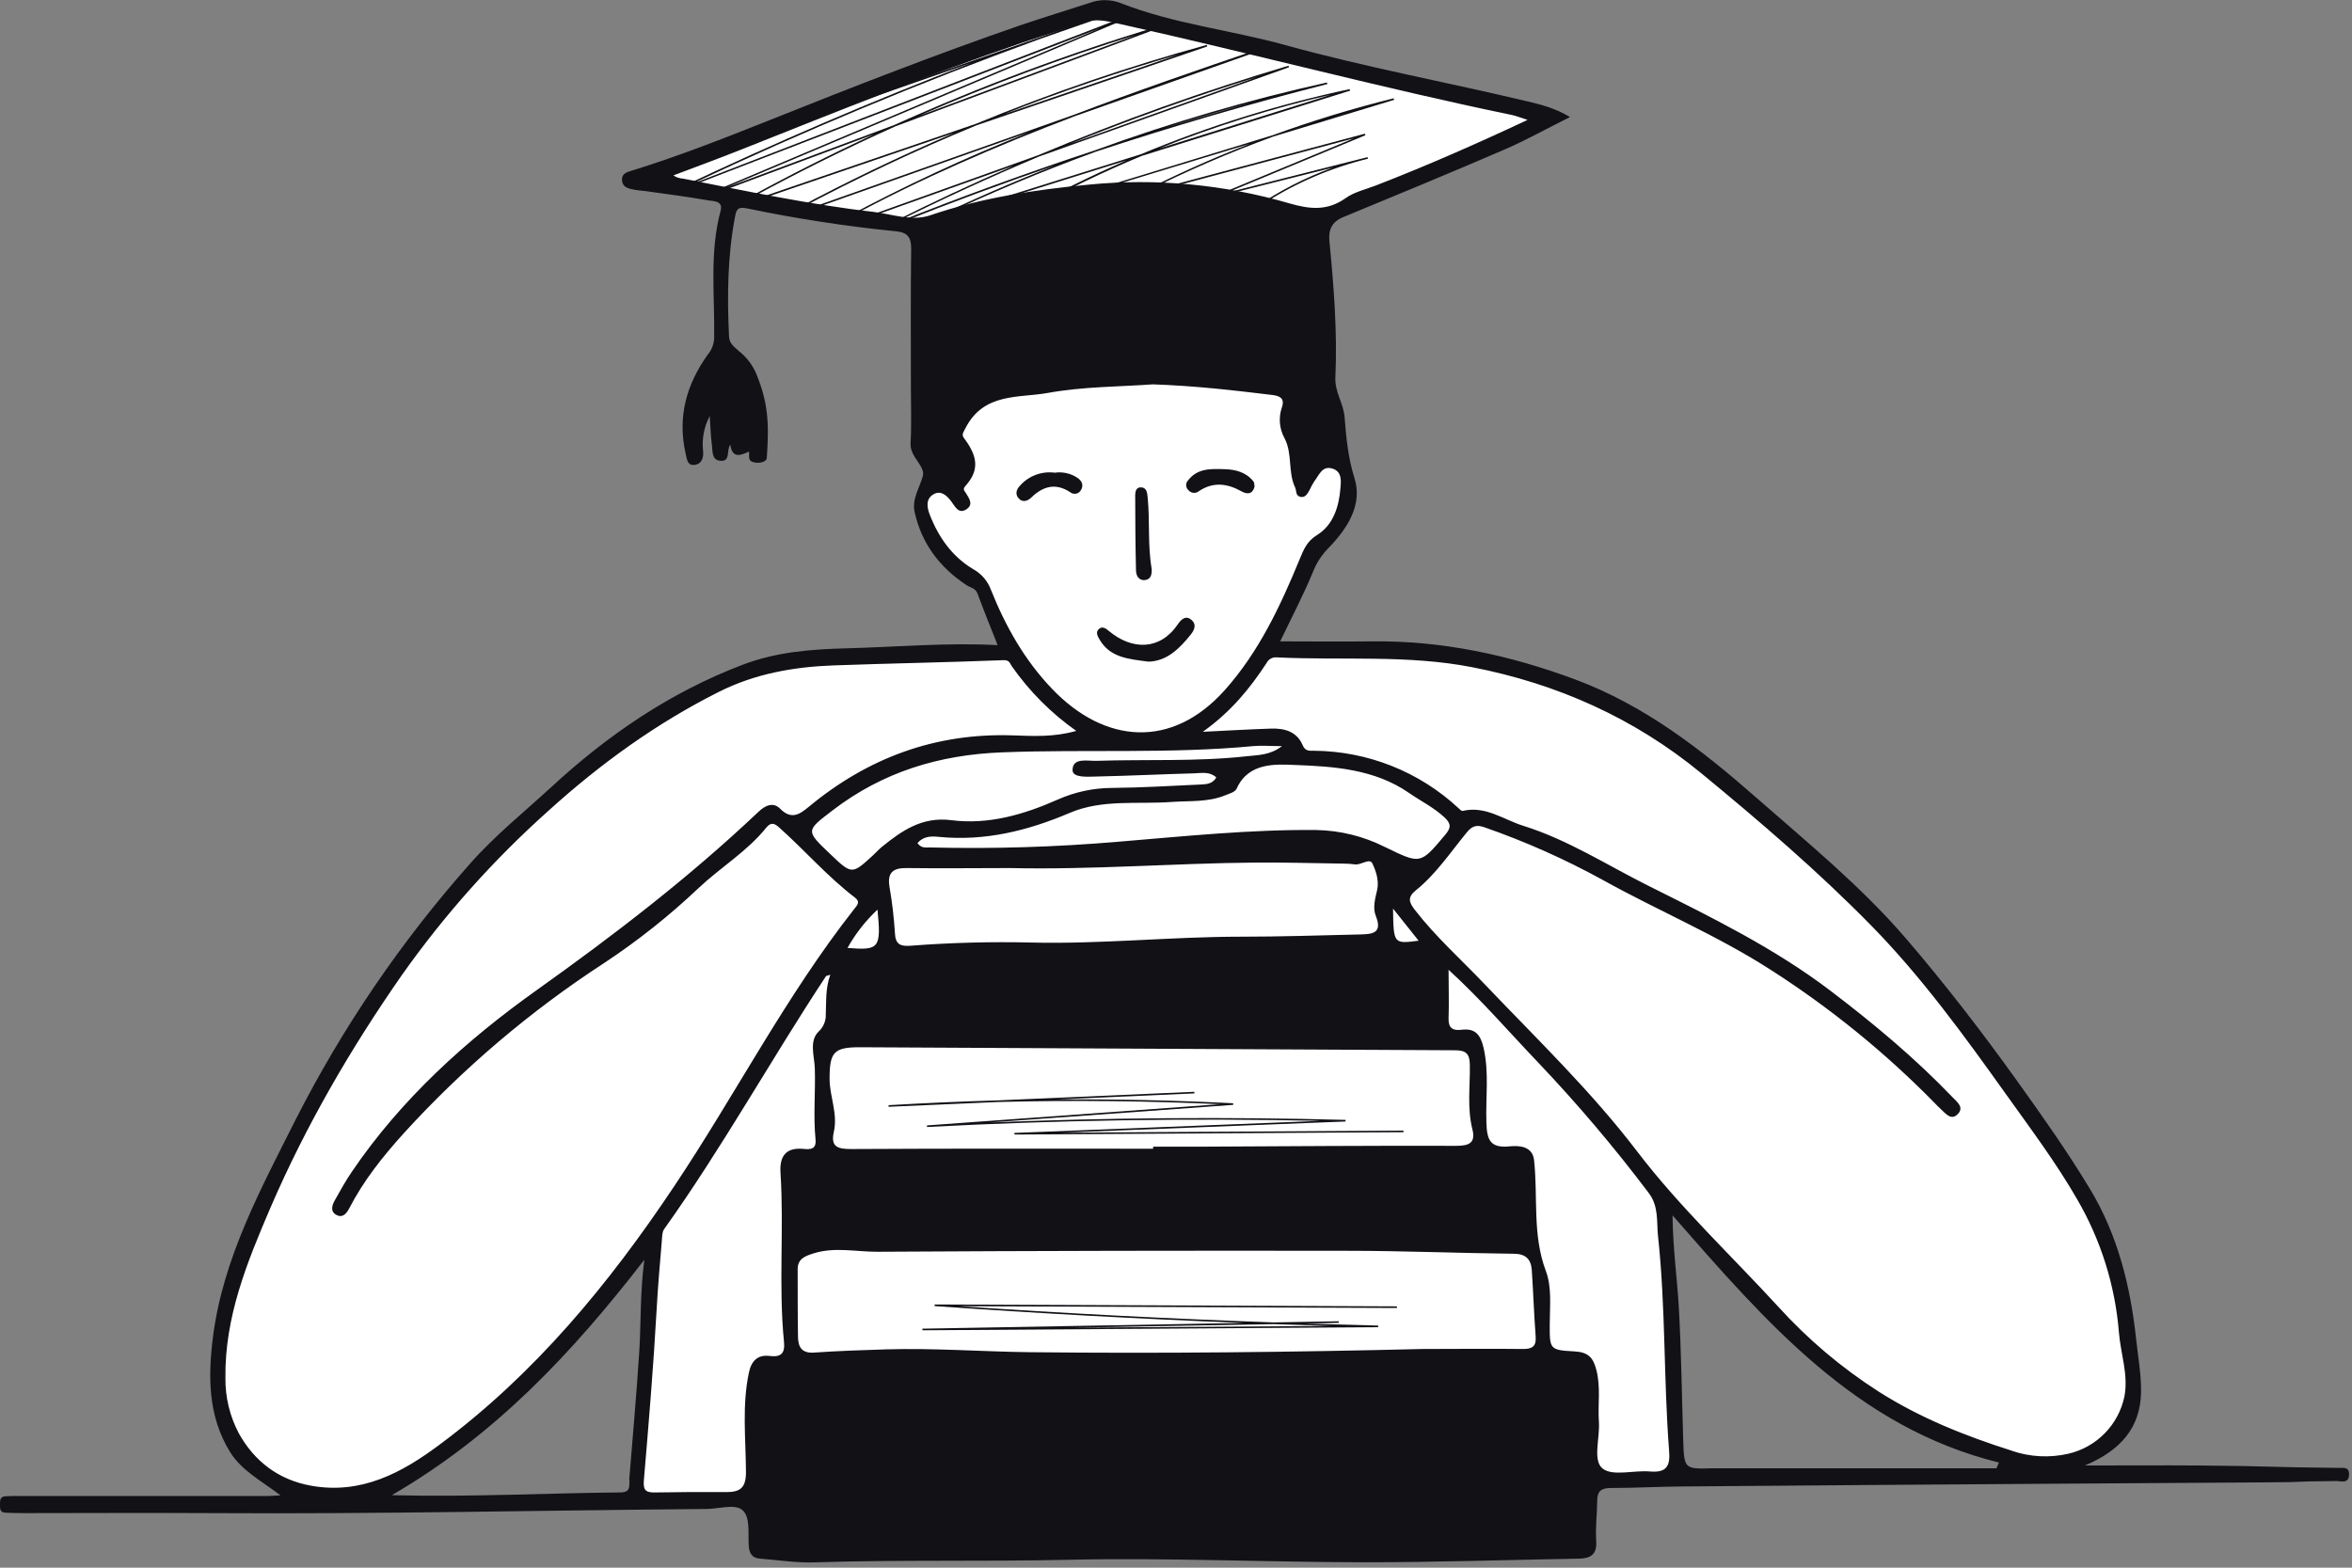<svg height="192" viewBox="0 0 288 192" width="288" xmlns="http://www.w3.org/2000/svg"><rect x="0" y="0" width="288" height="192" fill="#808080" stroke="none"/><g fill="none" fill-rule="evenodd"><path d="m134.977.959 16.42 4.195 17.074 4.718 16.156 3.016 4.859.916-2.494 1.966-25.614 11.272.394 13.234.13 13.108 2.628 4.061.524 4.061-.918 2.886-3.282 3.538-5.781 11.531h14.844l14.316 1.702 10.77 4.065 8.539 4.718 18.127 14.677 14.316 14.94 10.245 13.631 9.721 14.02 3.416 8.913 1.706 11.665-.658 5.764-4.201 4.325-3.022 1.313h-5.647l-10.379-3.279-16.55-11.138-13.004-14.283-4.071-3.409 2.1 32.502-1.048 1.439h-12.744l-102.848 2.622-11.164-.13.658-9.306 1.312-23.067-5.647 7.997-10.245 10.352-9.985 8.779-9.193 5.245-8.145-.393-6.041-4.065-3.546-6.813v-9.043l4.071-13.367 10.379-20.444 12.082-17.692 7.751-8.127 8.405-7.863 16.55-11.661 6.699-2.493 8.669-1.309h8.933l13.004-.657-3.282-7.993-3.152-2.622-3.68-3.798-.918-3.672 1.706-2.882-1.576-30.666-12.61-2.229-21.582-3.92 31.04-12.329 21.673-7.6z" fill="#fff"/><g fill="#111116"><path d="m286.412 179.78c-10.035-.105-6.984-.203-17.027-.295-4.524-.035-9.063 0-14.099 0 4.335-1.816 6.79-4.6 6.88-8.913.043-2.182-.363-4.376-.599-6.562-.697-6.491-2.25-12.746-5.647-18.384-2.758-4.572-5.84-8.933-8.953-13.277-4.287-5.98-8.764-11.795-13.563-17.385-5.517-6.416-12.074-11.771-18.406-17.323-6.652-5.838-13.622-11.252-22.067-14.405-8.09-3.016-16.369-4.8-25.034-4.686-3.684.047-7.373 0-11.14 0 1.399-2.921 2.821-5.634 3.992-8.453.425-1.1 1.068-2.103 1.891-2.949 2.309-2.359 4.256-5.316 3.208-8.606-.788-2.504-1.005-4.97-1.206-7.47-.138-1.695-1.21-3.039-1.127-4.844.252-5.559-.189-11.111-.725-16.646-.138-1.411.252-2.402 1.694-2.996 6.589-2.713 13.169-5.441 19.703-8.256 2.64-1.14 5.162-2.552 8.058-3.998-1.872-1.113-3.527-1.514-5.158-1.903-9.887-2.359-19.9-4.191-29.7-6.908-6.699-1.856-13.693-2.587-20.211-5.162-1.215-.456-2.556-.456-3.771 0-2.837.924-5.694 1.793-8.512 2.752-10.364 3.578-20.57 7.572-30.736 11.634-5.481 2.182-10.97 4.344-16.613 6.098-.67.208-1.493.342-1.367 1.329.099.786.788.92 1.438 1.05.489.102.993.118 1.49.189 2.546.362 5.099.68 7.625 1.128.634.114 1.844.028 1.509 1.278-1.383 5.135-.709 10.364-.788 15.557-.025.755-.302 1.481-.788 2.06-2.597 3.621-3.728 7.623-2.711 12.09.166.739.217 1.573 1.182 1.396.828-.138 1.04-.936.958-1.691-.168-1.477.116-2.969.816-4.281.095 1.36.114 2.485.268 3.59.102.723-.055 1.789 1.001 1.891 1.34.13.729-1.25 1.245-1.966.256 1.769 1.332 1.282 2.289.837.067.393-.087.873.185 1.121.493.44 1.97.307 1.998-.346.311-4.38.126-6.849-1.296-10.313-.468-1.099-1.21-2.059-2.155-2.791-.906-.786-1.151-1.05-1.182-1.934-.225-4.844-.169-9.664.733-14.453.181-.959.343-1.286 1.482-1.062 6.019 1.254 12.099 2.19 18.217 2.803 1.407.13 1.899.708 1.88 2.151-.079 5.65-.032 11.299-.035 16.953 0 2.288.091 4.58-.039 6.865-.099 1.679 1.844 2.791 1.501 4.014-.394 1.451-1.352 2.799-1.009 4.38.847 3.877 3.085 6.825 6.392 8.995.457.299 1.064.342 1.308 1.003.757 2.048 1.576 4.073 2.467 6.326-6.281-.334-12.409.232-18.548.393-4.256.106-8.512.436-12.61 1.985-8.953 3.397-16.657 8.673-23.624 15.125-3.326 3.047-6.872 5.909-9.84 9.29-8.433 9.506-15.611 20.05-21.362 31.374-4.264 8.492-8.858 16.906-10.092 26.538-.615 4.824-.627 9.676 2.061 14.067 1.411 2.308 3.803 3.538 6.202 5.355-.788.043-1.182.083-1.576.083h-30.399c-.571 0-1.147 0-1.718.031-.571.031-.666.432-.649.892.022.46-.124 1.077.637 1.117.761.039 1.576.055 2.364.055 10.963 0 12.111-.051 23.074 0 20.128.126 40.253-.338 60.377-.507 1.497 0 3.428-.633 4.378.075 1.088.818.745 2.886.851 4.435.063.9.394 1.506 1.383 1.573 2.203.165 4.413.527 6.612.456 10.375-.338 20.751-.083 31.13-.318 12.09-.271 24.195.295 36.296.307 8.736 0 17.472-.295 26.209-.444 1.466-.028 2.25-.507 2.14-2.178-.11-1.671.11-3.267.122-4.903 0-1.156.461-1.573 1.671-1.573 2.865 0 5.73-.161 8.594-.185 15.237-.126 30.474-.239 45.71-.338 8.43-.06 16.858-.114 25.283-.161 7.44-.047 1.793-.09 9.232-.169.603 0 1.576.393 1.576-.861-.024-.896-.69-.739-1.229-.743zm-179.495-153.835c-7.834-.9-15.545-2.556-23.277-4.069-.423-.021-.831-.157-1.182-.393 2.865-1.089 5.741-2.139 8.586-3.275 11.309-4.502 22.607-9.043 34.125-12.974 2.49-.853 5.02-1.596 7.487-2.473 1.521-.539 2.936-.165 4.409.161 16.054 3.566 31.946 7.828 48.055 11.158.481.098.938.291 1.927.605-6.36 2.984-12.409 5.642-18.576 8.032-1.257.488-2.652.786-3.732 1.573-2.246 1.573-4.39 1.333-6.88.609-7.958-2.316-16.287-3.092-24.538-2.288-6.624.629-13.11 1.604-19.419 3.759-2.313.775-4.673-.157-6.987-.425zm14.422 46.294c-.39-1.064-1.147-1.955-2.136-2.512-2.605-1.533-4.283-3.932-5.363-6.711-.347-.896-.497-1.938.485-2.489.91-.507 1.612.161 2.159.885.465.609.875 1.573 1.821.983.946-.59.37-1.356-.047-2.029-.177-.279-.414-.44-.032-.861 1.612-1.797 1.576-3.444-.047-5.658-.418-.566-.394-.598.035-1.4 2.242-4.396 6.537-3.676 10.092-4.325 4.335-.786 8.819-.755 12.866-1.05 5.17.177 9.922.731 14.675 1.309 1.028.126 1.466.535 1.115 1.522-.426 1.24-.31 2.601.319 3.751 1.013 1.926.394 4.124 1.304 6.047.189.393.028.999.634 1.144s.863-.37 1.111-.786c.179-.388.383-.763.611-1.124.591-.735.942-1.966 2.258-1.533 1.182.393.993 1.628.934 2.398-.177 2.241-.879 4.502-2.853 5.72-1.265.786-1.635 1.761-2.128 2.945-2.364 5.732-4.977 11.343-9.181 16.057-6.447 7.214-14.682 6.625-21.173-.181-3.357-3.515-5.67-7.631-7.459-12.101zm58.955 66.07c.394 1.573-.296 2.029-1.935 2.025-10.383-.035-20.771.055-31.158.102-1.998 0-4 0-6.001 0v.252c-12.31 0-24.624-.035-36.935.039-1.675 0-2.589-.232-2.159-2.123.504-2.217-.528-4.325-.524-6.499 0-3.283.536-3.861 3.811-3.845 24.253.126 48.508.249 72.766.37 1.454 0 1.797.499 1.824 1.824.035 2.618-.343 5.249.311 7.855zm-76.518-22.213c.974-1.743 2.213-3.325 3.673-4.69.465 4.734.221 5.013-3.688 4.69zm64.696-3.9c.871 2.162-.524 2.213-1.943 2.249-4.863.114-9.729.275-14.58.275-8.567 0-17.106.924-25.677.716-4.936-.117-9.874.014-14.797.393-1.182.086-1.828-.138-1.891-1.529-.119-1.916-.343-3.825-.67-5.717-.276-1.734.449-2.292 2.108-2.269 4.224.059 8.452 0 12.677 0 10.009.228 19.994-.59 29.991-.672 3.637-.031 7.274.079 10.907.13.43 0.0.859.031 1.285.09.788.122 1.828-.818 2.163-.114.453.948.843 2.127.579 3.279-.256 1.077-.548 2.186-.154 3.169zm2.104-.916 3.133 3.932c-3.074.397-3.074.397-3.133-3.932zm-.993-7.545c-2.619-1.317-5.501-2.028-8.433-2.08-8.094-.075-16.125.767-24.175 1.431-7.706.661-15.442.896-23.174.704-.461 0-1.017.11-1.458-.539.761-.861 1.702-.849 2.636-.755 5.627.55 10.88-.751 16.026-2.945 3.972-1.691 8.275-1.026 12.464-1.333 2.199-.161 4.425.055 6.545-.81.544-.224 1.214-.37 1.434-.861 1.454-3.224 4.874-2.945 7.128-2.858 4.76.177 9.745.507 13.95 3.42 1.462 1.01 3.07 1.797 4.39 3.035.824.786.733 1.286.035 2.115-3.05 3.629-2.999 3.601-7.369 1.474zm-16.873-11.119c-6.124.684-12.283.366-18.426.566-1.119.039-2.944-.44-2.951 1.136 0 .975 1.868.806 2.928.786 4.004-.086 8.007-.283 12.015-.393.891-.031 1.848-.24 2.66.503-.445.786-1.182.833-1.844.865-3.645.165-7.29.393-10.939.421-2.283.011-4.539.496-6.624 1.423-4.161 1.844-8.496 3.11-13.047 2.528-3.546-.452-5.998 1.25-8.464 3.24-.394.311-.717.696-1.088 1.034-2.613 2.402-2.613 2.402-5.269-.126-3.03-2.886-2.991-2.835.268-5.335 6.159-4.718 13.055-6.833 20.842-7.124 10.222-.393 20.459.204 30.661-.759 1.048-.102 2.116 0 3.546 0-1.466 1.124-2.928 1.085-4.268 1.235zm-114.638 89.341c-3.968-.716-6.935-2.992-8.835-6.424-1.099-2.084-1.661-4.408-1.635-6.762-.095-7.494 2.652-14.181 5.517-20.865 4.335-10.049 9.82-19.481 16.05-28.429 5.222-7.401 11.272-14.185 18.032-20.22 6.352-5.744 13.161-10.666 20.802-14.511 4.445-2.237 9.178-3.071 14.06-3.251 6.935-.252 13.875-.366 20.806-.641.788-.031.788.429 1.036.755 2.148 3.071 4.815 5.746 7.881 7.906-2.758.786-5.269.633-7.751.55-9.505-.322-17.776 2.752-25.03 8.771-1.135.944-2.128 1.573-3.48.208-.835-.841-1.805-.421-2.636.366-8.46 8.016-17.658 15.078-27.162 21.848-8.649 6.161-16.594 13.336-22.654 22.265-.757 1.113-1.415 2.3-2.073 3.476-.366.653-.599 1.435.276 1.836.741.342 1.182-.267 1.497-.861 1.75-3.393 4.11-6.346 6.652-9.161 7.268-7.981 15.53-15.001 24.585-20.889 4.108-2.716 7.97-5.786 11.542-9.172 2.699-2.548 5.942-4.474 8.275-7.387.552-.68.997-.554 1.576-.024 3.152 2.807 5.911 6.015 9.268 8.575.713.546.311.92-.051 1.388-8.405 10.678-14.58 22.803-22.114 34.051-7.972 11.94-17.031 22.921-28.656 31.559-4.63 3.468-9.619 6.157-15.778 5.044zm39.011-.747c-.059.759.189 1.573-1.092 1.573-9.118.079-18.237.586-28.017.338 12.633-7.34 22.028-17.33 30.925-28.83-.536 4.12-.394 7.639-.615 11.138-.327 5.276-.816 10.525-1.233 15.781zm18.489-37.551c.445 6.884-.256 13.788.426 20.664.142 1.439-.355 1.919-1.765 1.746-1.411-.173-2.211.558-2.522 1.997-.867 4.038-.394 8.115-.37 12.16.024 2.048-.741 2.532-2.486 2.516-2.863-.021-5.73-.007-8.598.043-1.036.02-1.529-.153-1.423-1.423.599-7.022 1.182-14.048 1.576-21.081.154-2.78.394-5.547.63-8.319.043-.484.024-1.062.28-1.423 7.132-9.994 13.071-20.755 19.817-30.977.028-.043.122-.043.532-.181-.607 1.675-.481 3.247-.552 4.804.042.818-.283 1.612-.887 2.166-1.182 1.152-.504 3.016-.457 4.474.095 2.905-.197 5.815.087 8.708.122 1.242-.615 1.254-1.446 1.179-2.211-.22-2.979.92-2.841 2.945zm90.885 21.557c-4.078-.051-8.161 0-12.239 0-16.046.393-32.096.57-48.146.393-5.867-.071-11.731-.523-17.606-.346-2.928.09-5.86.193-8.78.393-1.478.11-1.935-.649-1.97-1.848-.051-2.787-.032-5.579-.043-8.366 0-1.286.922-1.608 1.915-1.926 2.605-.833 5.257-.193 7.881-.208 19.177-.113 38.355-.152 57.532-.118 6.782 0 13.563.287 20.345.362 1.478 0 2.128.672 2.219 1.997.185 2.701.272 5.406.473 8.103.102 1.235-.398 1.58-1.588 1.565zm15.581 15.003c-1.97-.177-4.587.621-5.812-.37s-.303-3.735-.441-5.701c-.15-2.115.244-4.223-.311-6.361-.394-1.573-1.048-2.19-2.703-2.276-3.011-.157-3.018-.279-3.007-3.271 0-2.217.288-4.557-.481-6.593-1.667-4.443-.946-9.043-1.438-13.552-.193-1.75-1.86-1.812-3.011-1.695-2.4.244-2.758-.837-2.825-2.894-.106-3.047.351-6.106-.343-9.157-.366-1.604-1.013-2.445-2.715-2.229-1.044.13-1.604-.189-1.576-1.38.071-1.891 0-3.786 0-5.968 4.019 3.676 7.392 7.612 10.967 11.354 4.817 5.069 9.34 10.407 13.548 15.99 1.257 1.663.942 3.538 1.135 5.292.942 8.716.678 17.503 1.352 26.239.169 1.891-.292 2.752-2.345 2.571zm42.432-.393h-32.844c-.642 0-1.289 0-1.931 0-3.476.102-3.476.102-3.59-3.538-.169-5.414-.229-10.835-.54-16.241-.201-3.515-.713-7.01-.764-11.197 11.483 13.12 22.489 25.948 39.969 30.273-.11.271-.209.495-.307.716zm1.891-2.147c-5.73-1.812-11.266-4.026-16.33-7.25-4.544-2.913-8.681-6.413-12.302-10.411-5.773-6.291-12.062-12.188-17.252-18.986-5.647-7.411-12.334-13.823-18.722-20.535-2.849-2.992-5.942-5.748-8.496-9.043-.741-.951-.95-1.573.142-2.438 2.463-1.993 4.216-4.647 6.214-7.077.65-.786 1.182-.959 2.175-.609 4.991 1.738 9.827 3.891 14.458 6.436 6.797 3.778 14.017 6.79 20.566 11.008 7.285 4.663 14.019 10.132 20.073 16.304.252.259.493.523.761.759.623.558 1.292 1.49 2.136.55.697-.786-.122-1.411-.662-1.966-4.606-4.816-9.706-9.066-15.006-13.096-6.857-5.209-14.537-8.976-22.197-12.801-5.095-2.54-9.91-5.673-15.396-7.384-2.431-.763-4.638-2.489-7.432-1.82-.134.031-.355-.208-.508-.35-4.803-4.462-11.107-6.967-17.669-7.022-.544 0-1.08.09-1.395-.661-.705-1.679-2.207-2.107-3.862-2.052-2.601.083-5.202.236-8.378.393 3.499-2.493 5.797-5.351 7.822-8.441.23-.451.712-.719 1.218-.676 7.984.393 16.01-.346 23.962 1.207 10.446 2.037 19.845 6.251 28.025 12.974 7.219 5.941 14.324 12.031 20.885 18.726 6.151 6.291 11.309 13.407 16.408 20.55 3.015 4.23 6.147 8.394 8.74 12.903 2.91 4.993 4.66 10.574 5.123 16.332.209 2.615 1.182 5.154.67 7.84-.727 3.468-3.405 6.2-6.864 7.002-2.293.528-4.689.404-6.916-.358z"/><path d="m140.628 81.034c-2.443-.322-4.693-.484-5.986-2.705-.264-.448-.532-.936-.035-1.333.394-.311.812-.028 1.143.256 2.873 2.414 6.305 2.406 8.468-.786.433-.633 1.013-1.179 1.742-.484.575.535.272 1.199-.146 1.726-1.403 1.753-2.955 3.275-5.186 3.326z"/><path d="m141.022 69.668c.032.605-.055 1.242-.737 1.36-.835.145-1.182-.535-1.182-1.179-.075-3.071-.091-6.141-.099-9.212 0-.421.122-.944.654-.951.788 0 .816.704.871 1.238.292 2.898-.012 5.842.493 8.744z"/><path d="m153.624 59.583c-.256.987-.918.975-1.62.586-1.738-.967-3.452-1.179-5.182-.028-.191.164-.441.243-.692.217-.251-.026-.479-.154-.632-.354-.324-.31-.342-.821-.039-1.152 1.151-1.51 2.802-1.443 4.449-1.392 1.387.039 2.664.358 3.574 1.502.118.145.095.401.142.621z"/><path d="m129.157 57.893c.995-.143 2.008.095 2.833.668.556.413.694.932.363 1.474-.125.222-.341.379-.592.427-.251.048-.51-.016-.709-.175-1.789-1.179-3.33-.743-4.764.641-.445.429-1.036.641-1.513.153-.477-.488-.394-1.089.169-1.651 1.066-1.172 2.64-1.746 4.212-1.537z"/><path d="m154.286 5.968c-7.578 2.579-15.242 5.213-22.832 8.107l-33.006 11.673.445.051 27.02-9.562c-7.683 3.048-15.183 6.537-22.461 10.45l.272.071c8.937-4.844 18.308-8.878 27.804-12.499l23.068-8.162c-.108-.039-.211-.083-.311-.13z"/><path d="m104.915 26.955c.035-.004.071-.004.106 0l.319.055 18.773-6.711c-5.044 2.186-10.019 4.512-14.927 6.979h.394c5.779-2.883 11.647-5.58 17.602-8.091l30.65-10.949-.059-.189c-10.413 3.095-20.649 6.755-30.661 10.965zm49.001-17.523-22.906 8.193c7.524-3.043 15.159-5.774 22.906-8.193z"/><path d="m166.651 19.45-16.397 4.14 16.944-7.03-.063-.185-27.072 7.218c5.138-2.599 10.426-4.892 15.837-6.865l14.809-4.498-.051-.189c-5.01 1.239-9.949 2.746-14.797 4.513l-29.605 9.043c4.396-2.398 8.914-4.567 13.536-6.499l25.523-7.993-.051-.189c-8.749 1.862-17.305 4.532-25.558 7.973l-24.825 7.773c6.305-2.991 12.731-5.684 19.277-8.079 9.371-3.094 18.848-5.862 28.372-8.288l-.043-.193c-9.63 2.138-19.108 4.909-28.372 8.296-8.244 2.718-16.387 5.681-24.431 8.889.154 0 .307.024.457.039 6.271-2.493 12.607-4.844 19.009-7.053-5.275 2.073-10.467 4.34-15.577 6.802l.075.185 24.246-7.596c-4.282 1.858-8.472 3.922-12.57 6.192l-.816.456 28.467-8.685c-4.703 1.829-9.306 3.903-13.792 6.212l-.816.417 27.395-7.309-16.822 6.979.059.185 14.186-3.578c-3.373 1.216-6.575 2.86-9.528 4.891l.213-.051c.087 0 .173-.031.256-.039 3.849-2.582 8.103-4.506 12.586-5.693l.788-.201-.047-.193zm-3.641-7.863-21.074 6.601c6.846-2.73 13.892-4.936 21.074-6.597zm-9.241.833c-3.712 1.03-7.412 2.111-11.101 3.244 3.673-1.172 7.373-2.251 11.101-3.24z"/><path d="m141.822 3.236c-11.024 3.312-21.818 7.344-32.312 12.07l-20.491 7.635 49.351-20.837-.394-.142-53.367 20.617c13.871-6.55 28.135-12.495 42.585-17.751l9.457-3.303-.366-.118c-3.066 1.048-6.125 2.127-9.178 3.236l-43.393 15.125 37.376-14.504c-1.051.343-2.102.693-3.152 1.05-.049.014-.099.023-.15.028l-39.405 15.282.071.185 40.469-14.099c-12.125 4.651-24.089 9.786-35.764 15.333.189.02.394.047.567.075l50.963-19.658-48.146 20.326.449.134 20.022-7.47c-5.296 2.453-10.504 5.084-15.624 7.891l.296.051c5.85-3.192 11.823-6.161 17.918-8.905l32.553-12.145zm-29.211 10.918c8.628-3.759 17.454-7.05 26.437-9.86z"/><path d="m92.195 24.494.394.079 24.219-8.28c-6.625 2.828-13.114 5.946-19.466 9.353l.37.028c7.093-3.798 14.374-7.238 21.842-10.32l28.281-9.668-.055-.189c-9.624 2.637-19.074 5.867-28.297 9.672zm52.145-17.83-21.448 7.332c7.03-2.776 14.179-5.22 21.448-7.332z"/><path d="m124.216 138.95v-.197l37.455-1.478c-16.006-.346-32.198-.094-48.161.751v-.193l35.859-2.599c-9.004-.413-18.083-.503-27.131-.271l-13.433.59v-.197c4.466-.262 8.945-.459 13.437-.59l24.006-1.05v.197l-16.846.739c7.219-.047 14.418.109 21.598.468v.197l-29.783 2.155c14.485-.59 29.097-.696 43.543-.315v.197l-34.677 1.368 41.77-.256v.197z"/><path d="m112.95 162.925v-.197l39.366-.704c-12.653-.484-25.334-1.179-37.873-2.064v-.197l56.61.232v.197h-.217l-53.375-.22c12.756.873 25.645 1.537 38.491 1.989l7.972-.142v.197l-4.122.086c2.987.094 5.971.177 8.953.248v.197zm43.007-.755-24.825.436 31.733-.216c-2.304-.066-4.606-.139-6.908-.22z"/></g></g></svg>